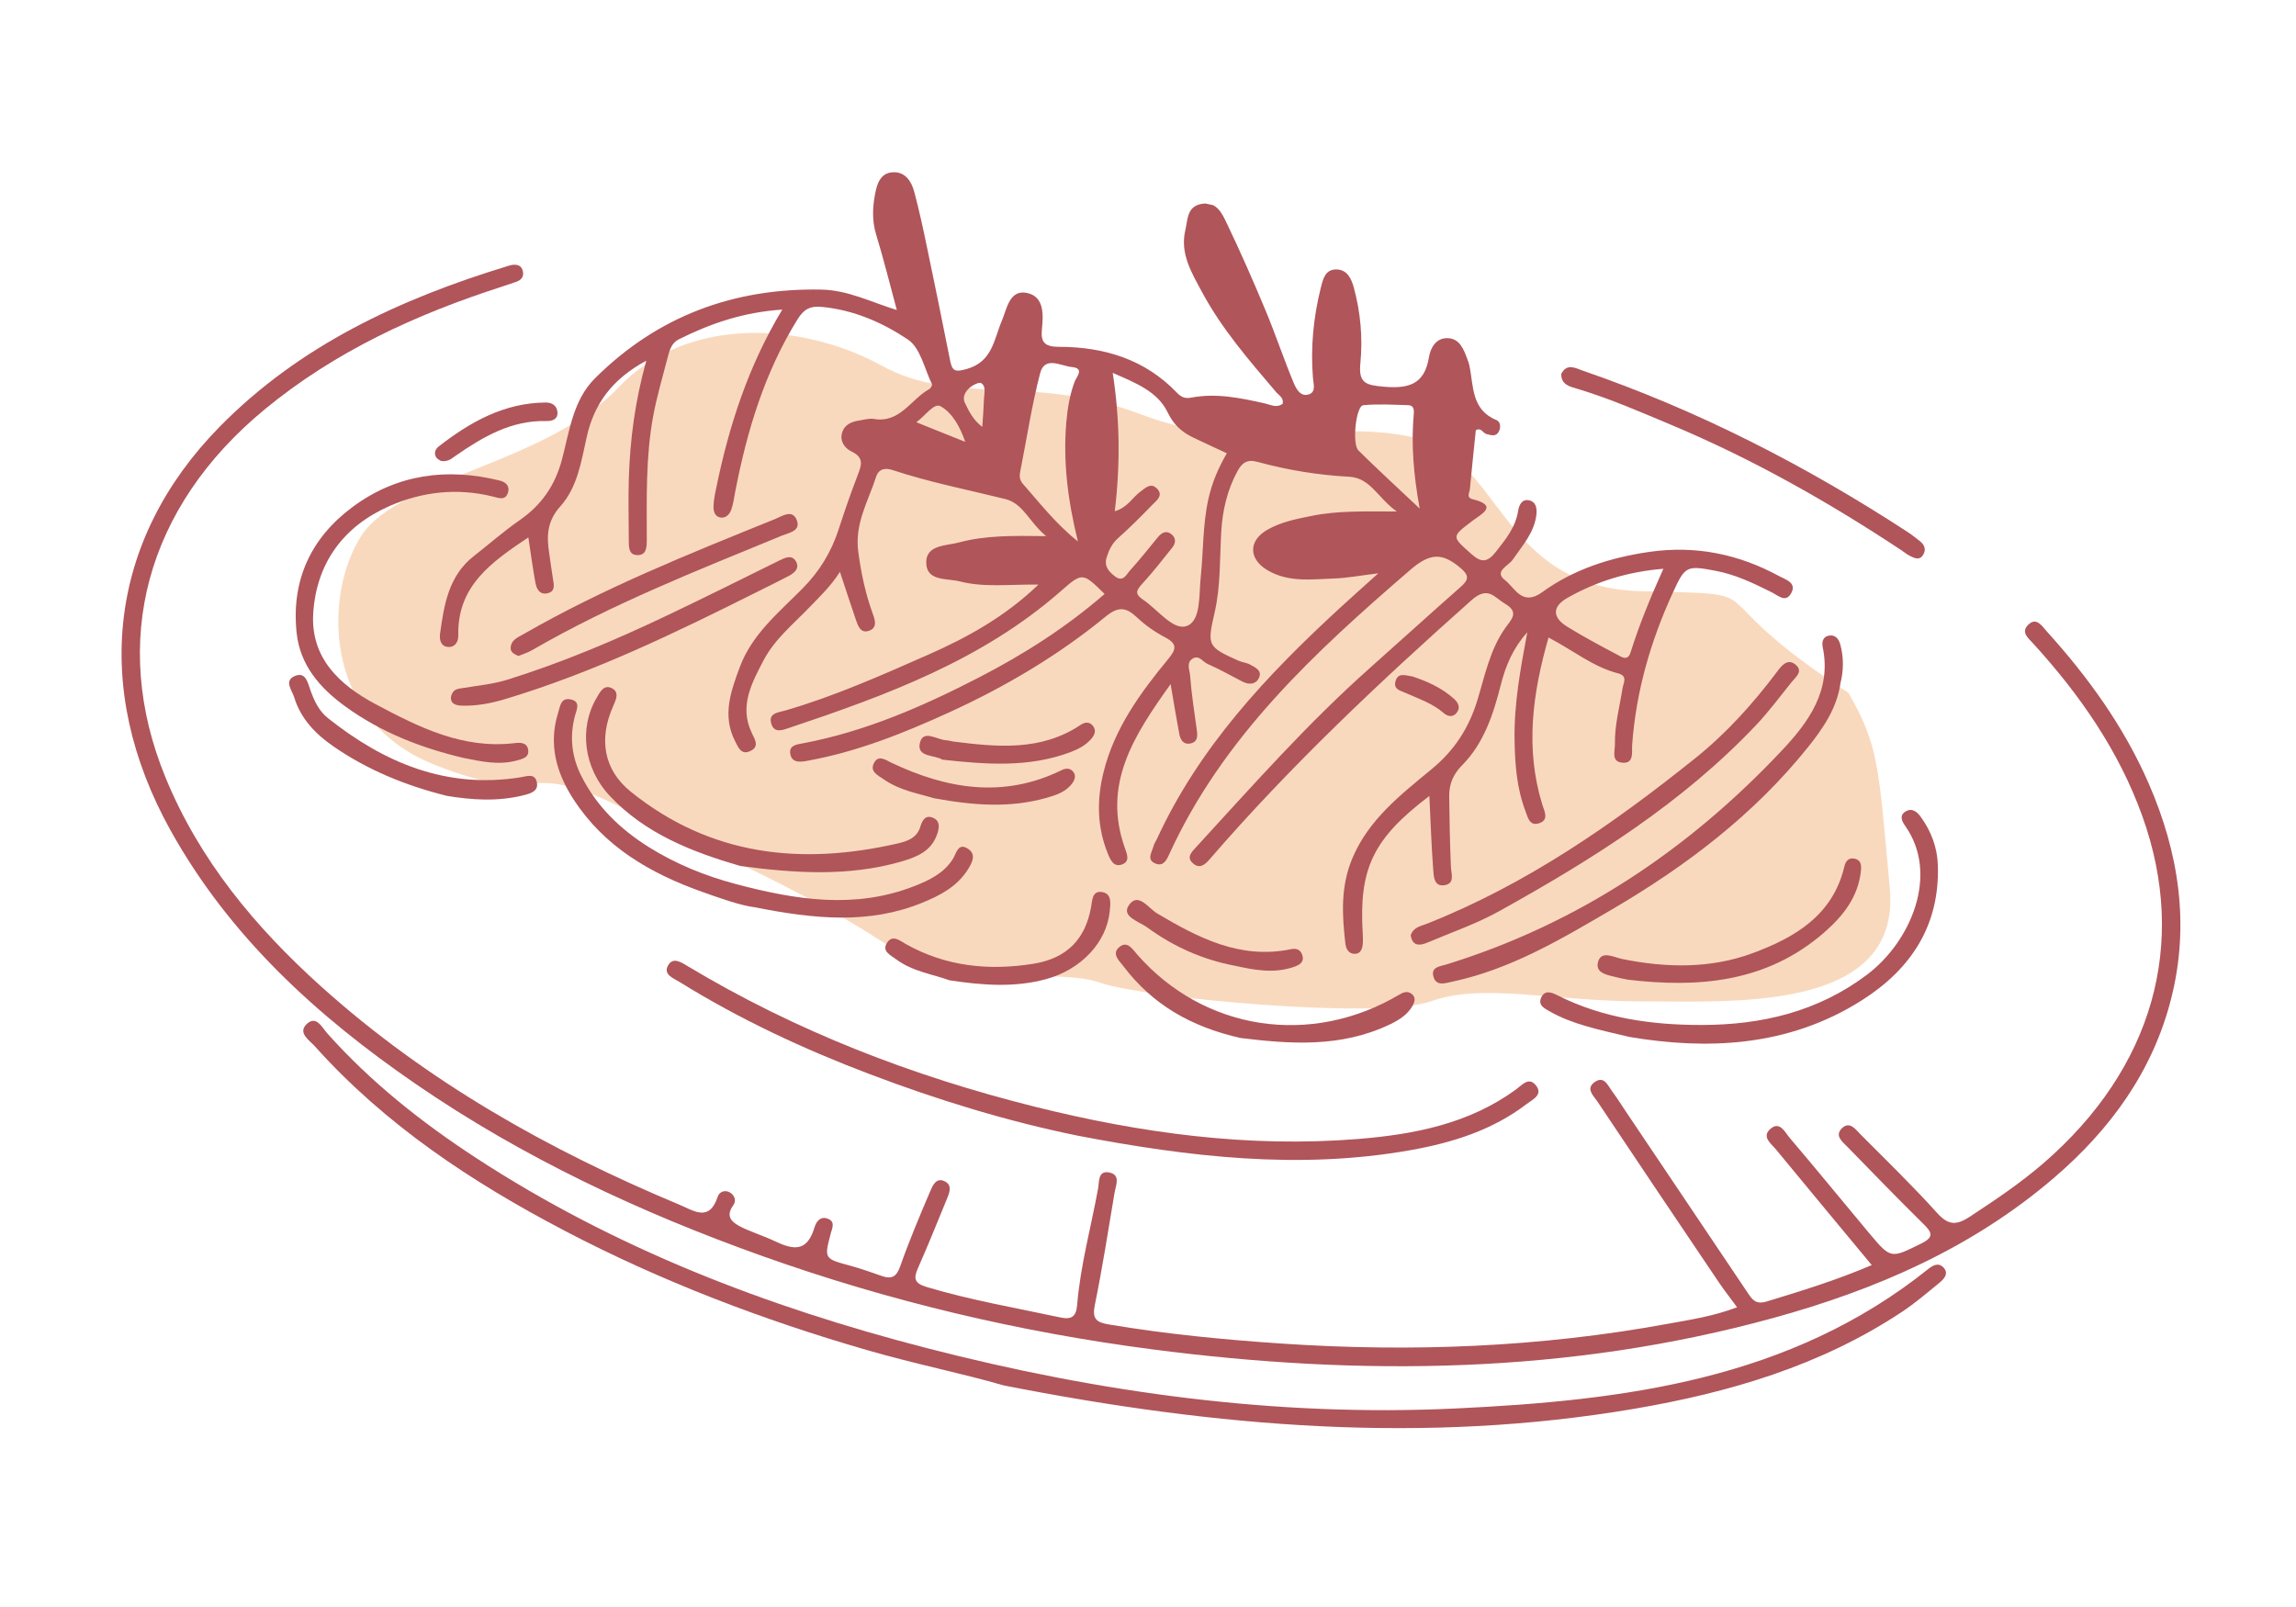 <svg width="230" height="161" viewBox="0 0 230 161" fill="none" xmlns="http://www.w3.org/2000/svg">
<g clip-path="url(#clip0_271_1203)">
<path d="M164.431 59.232C178.756 59.609 168.955 58.855 185.165 69.41C188.181 74.688 188.18 76.573 189.311 89.013C190.442 101.453 173.479 100.322 164.431 100.322C155.384 100.322 148.599 98.437 143.321 100.322C138.044 102.206 114.295 99.945 110.148 98.437C106.001 96.929 95.823 99.191 88.284 94.29C80.744 89.389 72.074 85.62 61.896 80.719C51.718 75.819 54.733 81.096 43.424 76.573C32.115 72.049 32.492 59.232 36.262 53.577C40.032 47.923 54.733 46.415 61.896 38.876C69.058 31.336 80.744 32.467 88.284 36.614C95.823 40.761 103.362 37.368 114.295 41.514C125.227 45.661 132.389 41.891 141.436 43.776C150.484 45.661 150.107 58.855 164.431 59.232Z" fill="#F9D9BD"/>
<path d="M143.185 79.734C143.312 82.287 143.385 84.693 143.57 87.089C143.624 87.766 143.614 88.866 144.718 88.683C145.779 88.502 145.367 87.551 145.341 86.808C145.248 84.474 145.195 82.135 145.171 79.799C145.157 78.591 145.544 77.596 146.465 76.67C148.668 74.444 149.602 71.528 150.352 68.578C150.843 66.642 151.605 64.873 152.994 63.353C152.326 66.94 151.659 70.488 151.72 74.126C151.76 76.546 151.932 78.944 152.802 81.233C153.038 81.851 153.197 82.753 154.108 82.499C155.227 82.187 154.709 81.294 154.497 80.605C152.765 74.972 153.52 69.471 155.123 63.872C157.585 65.151 159.583 66.821 162.102 67.464C163.093 67.718 162.613 68.448 162.531 68.978C162.248 70.818 161.741 72.628 161.774 74.513C161.786 75.245 161.392 76.256 162.431 76.402C163.747 76.588 163.447 75.305 163.499 74.633C163.89 69.263 165.356 64.195 167.601 59.324C168.81 56.695 168.958 56.637 171.87 57.188C173.872 57.566 175.663 58.437 177.452 59.325C178.121 59.656 178.851 60.407 179.402 59.48C180.055 58.392 178.874 58.072 178.226 57.72C174.166 55.512 169.864 54.627 165.241 55.289C161.344 55.85 157.663 57.024 154.487 59.33C152.468 60.797 151.743 58.869 150.755 58.115C149.617 57.244 151.113 56.689 151.529 56.081C152.497 54.665 153.691 53.385 153.906 51.573C153.984 50.894 153.862 50.241 153.12 50.115C152.451 50.004 152.169 50.602 152.08 51.169C151.828 52.816 150.836 54.024 149.85 55.28C149.028 56.324 148.417 56.425 147.388 55.501C145.393 53.713 145.366 53.805 147.563 52.133C148.391 51.506 150.145 50.657 147.519 50.013C146.849 49.851 147.207 49.375 147.241 49.035C147.426 47.056 147.636 45.082 147.838 43.106C148.373 42.786 148.546 43.395 148.917 43.489C149.401 43.612 149.887 43.786 150.164 43.195C150.356 42.786 150.307 42.25 149.908 42.086C147.346 41.04 147.634 38.633 147.183 36.571C147.14 36.372 147.058 36.176 146.989 35.98C146.623 34.991 146.227 33.904 144.996 33.879C143.851 33.855 143.3 34.841 143.14 35.804C142.692 38.55 141.069 38.961 138.572 38.738C136.817 38.582 136.075 38.375 136.274 36.395C136.525 33.861 136.293 31.303 135.62 28.822C135.378 27.928 134.961 27.022 133.901 26.995C132.765 26.964 132.539 27.921 132.31 28.831C131.567 31.805 131.277 34.809 131.524 37.862C131.572 38.465 131.853 39.254 131.124 39.508C130.294 39.8 129.843 38.955 129.608 38.393C128.602 35.982 127.774 33.493 126.768 31.082C125.547 28.155 124.271 25.251 122.901 22.39C122.422 21.391 121.878 20.141 120.339 20.433C118.888 20.709 118.991 22.003 118.744 23.036C118.179 25.406 119.379 27.337 120.417 29.271C122.396 32.955 125.122 36.096 127.813 39.259C128.106 39.604 128.612 39.846 128.495 40.44C127.895 40.912 127.296 40.549 126.712 40.418C124.275 39.873 121.84 39.354 119.331 39.837C118.721 39.955 118.333 39.797 117.894 39.341C114.679 35.983 110.577 34.75 106.08 34.748C104.641 34.747 104.238 34.281 104.374 32.983C104.528 31.497 104.597 29.71 102.881 29.35C101.112 28.979 100.856 30.969 100.362 32.129C99.549 34.044 99.422 36.247 96.815 36.976C95.691 37.292 95.391 37.182 95.183 36.151C94.431 32.368 93.664 28.592 92.872 24.818C92.478 22.929 92.076 21.043 91.574 19.183C91.297 18.154 90.665 17.199 89.46 17.256C88.195 17.317 87.852 18.402 87.655 19.463C87.399 20.825 87.353 22.16 87.778 23.537C88.522 25.962 89.125 28.432 89.838 31.062C87.27 30.269 84.941 29.064 82.269 29.013C73.471 28.847 65.867 31.678 59.619 37.884C57.404 40.082 57.045 43.191 56.297 46.027C55.602 48.654 54.233 50.609 52.031 52.136C50.446 53.236 48.987 54.524 47.464 55.714C44.939 57.69 44.488 60.572 44.085 63.463C44 64.073 44.137 64.814 44.977 64.82C45.634 64.822 45.922 64.238 45.909 63.655C45.794 58.675 49.269 56.296 52.926 53.841C53.173 55.457 53.367 56.926 53.635 58.382C53.749 59.012 54.065 59.629 54.875 59.43C55.601 59.252 55.505 58.655 55.405 58.079C55.254 57.199 55.152 56.309 55.015 55.424C54.744 53.697 54.793 52.21 56.149 50.706C57.832 48.833 58.23 46.25 58.766 43.814C59.496 40.495 61.304 37.987 64.74 36.139C63.606 40.234 63.119 44.032 62.994 47.868C62.928 49.927 62.983 51.99 62.988 54.052C62.991 54.748 62.936 55.618 63.875 55.615C64.758 55.614 64.788 54.845 64.791 54.082C64.791 49.949 64.673 45.816 65.428 41.709C65.806 39.661 66.404 37.683 66.918 35.676C67.079 35.048 67.299 34.348 68.006 33.992C71.174 32.409 74.465 31.276 78.362 31.017C74.939 36.709 73.019 42.687 71.747 48.894C71.619 49.503 71.49 50.12 71.475 50.736C71.459 51.22 71.614 51.774 72.188 51.852C72.729 51.927 73.106 51.506 73.263 51.039C73.463 50.453 73.538 49.829 73.658 49.218C74.835 43.157 76.591 37.318 79.883 32.006C80.53 30.967 81.148 30.63 82.371 30.751C85.554 31.062 88.431 32.327 90.959 34.023C92.202 34.856 92.605 36.946 93.356 38.485C93.406 38.589 93.234 38.905 93.09 38.985C91.246 39.984 90.178 42.423 87.529 41.973C87.074 41.895 86.574 42.053 86.101 42.123C85.312 42.242 84.594 42.524 84.355 43.364C84.101 44.248 84.655 44.928 85.323 45.246C86.585 45.849 86.295 46.624 85.921 47.597C85.23 49.394 84.598 51.215 84.005 53.05C83.269 55.324 82.071 57.269 80.38 58.975C78.011 61.365 75.328 63.545 74.108 66.834C73.219 69.229 72.326 71.666 73.623 74.227C73.939 74.849 74.233 75.653 75.108 75.268C76.1 74.832 75.662 74.163 75.296 73.4C74.041 70.758 75.295 68.444 76.48 66.174C77.586 64.057 79.438 62.555 81.061 60.869C82.114 59.779 83.224 58.736 84.139 57.292C84.698 58.977 85.212 60.556 85.749 62.127C85.952 62.717 86.21 63.449 86.994 63.215C87.918 62.938 87.669 62.144 87.428 61.487C86.696 59.473 86.26 57.423 85.975 55.277C85.598 52.459 86.973 50.213 87.767 47.763C88.029 46.962 88.674 46.843 89.447 47.102C93.131 48.325 96.942 49.064 100.7 49.996C102.513 50.444 103.086 52.307 104.799 53.713C101.472 53.664 98.719 53.634 96.059 54.348C94.799 54.686 92.831 54.578 92.784 56.277C92.735 58.276 94.84 57.916 96.138 58.248C98.628 58.884 101.2 58.525 104.023 58.57C100.662 61.8 96.876 63.88 92.923 65.62C88.249 67.679 83.57 69.763 78.638 71.192C77.977 71.384 76.904 71.422 77.281 72.557C77.588 73.482 78.425 73.136 79.056 72.925C88.784 69.665 98.384 66.142 106.268 59.223C108.433 57.324 108.454 57.346 110.654 59.507C106.817 62.844 102.563 65.552 98.078 67.867C92.484 70.751 86.722 73.278 80.479 74.461C79.851 74.579 79.067 74.653 79.153 75.438C79.278 76.541 80.291 76.329 80.98 76.203C85.912 75.299 90.525 73.452 95.056 71.383C100.681 68.816 105.983 65.684 110.767 61.765C112.018 60.739 112.791 60.82 113.884 61.846C114.727 62.642 115.716 63.333 116.746 63.871C117.992 64.526 117.793 65.091 117.035 66.013C114.22 69.433 111.62 72.983 110.536 77.406C109.86 80.164 109.898 82.856 110.972 85.51C111.241 86.173 111.571 86.929 112.435 86.593C113.193 86.298 112.911 85.599 112.695 84.99C110.402 78.591 113.552 73.732 117.266 68.537C117.606 70.52 117.849 72.034 118.136 73.54C118.245 74.114 118.544 74.63 119.25 74.486C119.955 74.341 119.98 73.799 119.896 73.188C119.64 71.35 119.355 69.509 119.216 67.662C119.175 67.127 118.793 66.36 119.513 65.96C120.133 65.62 120.493 66.31 120.964 66.515C122.154 67.035 123.292 67.685 124.449 68.28C125.078 68.603 125.753 68.604 126.09 67.967C126.497 67.204 125.767 66.877 125.241 66.589C124.884 66.391 124.44 66.362 124.063 66.194C120.918 64.788 120.924 64.658 121.681 61.332C122.279 58.706 122.185 55.994 122.335 53.316C122.458 51.151 122.932 49.092 123.979 47.175C124.425 46.366 124.937 45.99 125.96 46.272C128.969 47.094 132.035 47.597 135.159 47.764C137.297 47.878 138.022 49.908 139.924 51.244C136.751 51.248 134.089 51.144 131.469 51.671C129.905 51.983 128.335 52.281 126.944 53.083C125.036 54.184 125.074 56.007 126.97 57.129C129.074 58.376 131.388 58.034 133.646 57.957C134.937 57.914 136.221 57.666 138.069 57.438C136.549 58.811 135.402 59.826 134.277 60.861C126.928 67.617 120.147 74.822 115.902 84.034C115.785 84.285 115.618 84.517 115.55 84.779C115.392 85.39 114.803 86.153 115.782 86.528C116.533 86.816 116.85 86.192 117.126 85.584C122.5 73.828 131.728 65.321 141.275 57.093C143.307 55.34 144.509 55.398 146.297 56.896C147.178 57.636 147.15 58.071 146.338 58.787C143.276 61.481 140.264 64.224 137.215 66.934C130.963 72.491 125.438 78.751 119.797 84.898C119.384 85.35 118.819 85.876 119.487 86.478C120.193 87.118 120.735 86.6 121.218 86.039C129.268 76.726 138.203 68.32 147.391 60.144C149.071 58.652 149.685 59.853 150.781 60.499C152.245 61.356 151.363 62.096 150.782 62.924C149.24 65.114 148.736 67.739 147.974 70.22C147.127 72.963 145.683 75.174 143.488 76.995C140.362 79.591 137.118 82.057 135.46 86.016C134.284 88.83 134.438 91.661 134.774 94.55C134.836 95.089 135.127 95.544 135.65 95.561C136.363 95.583 136.501 94.984 136.526 94.396C136.537 94.123 136.527 93.845 136.513 93.571C136.11 87.026 137.521 84.045 143.193 79.736L143.185 79.734ZM122.896 45.417C122.026 46.91 121.393 48.409 121.036 50.051C120.474 52.634 120.552 55.257 120.279 57.854C120.093 59.591 120.329 62.193 118.873 62.718C117.519 63.202 115.965 61.053 114.494 60.071C113.663 59.515 113.817 59.148 114.405 58.509C115.473 57.346 116.449 56.093 117.434 54.858C117.758 54.447 117.839 53.938 117.389 53.555C116.844 53.094 116.385 53.341 115.98 53.832C115.066 54.951 114.161 56.088 113.194 57.157C112.835 57.552 112.517 58.359 111.717 57.763C111.082 57.286 110.574 56.73 110.859 55.84C111.088 55.113 111.39 54.46 111.996 53.921C113.176 52.867 114.304 51.743 115.405 50.604C115.848 50.15 116.622 49.617 115.847 48.899C115.26 48.357 114.753 48.873 114.23 49.26C113.43 49.855 112.943 50.86 111.671 51.216C112.23 46.568 112.192 42.05 111.465 37.357C113.807 38.378 115.96 39.228 116.967 41.312C117.567 42.558 118.383 43.284 119.521 43.832C120.628 44.365 121.748 44.876 122.9 45.414L122.896 45.417ZM107.979 54.245C105.667 52.39 104.14 50.358 102.467 48.476C102.185 48.158 102.096 47.775 102.185 47.328C102.847 44.011 103.343 40.652 104.198 37.384C104.655 35.632 106.281 36.668 107.363 36.772C108.694 36.903 107.83 37.743 107.639 38.271C107.156 39.582 106.937 40.926 106.817 42.313C106.484 46.228 106.951 50.074 107.979 54.245ZM166.626 56.983C165.347 59.844 164.218 62.557 163.341 65.362C163.057 66.269 162.446 65.823 162.03 65.6C160.329 64.701 158.629 63.794 156.994 62.785C155.482 61.853 155.476 60.771 157.027 59.892C159.918 58.256 163.04 57.278 166.626 56.983ZM142.211 50.947C139.922 48.784 137.965 46.996 136.084 45.135C135.412 44.473 135.837 40.666 136.56 40.597C138.047 40.451 139.563 40.553 141.066 40.592C141.611 40.609 141.662 41.01 141.623 41.48C141.36 44.478 141.583 47.462 142.215 50.948L142.211 50.947ZM91.795 42.304C92.743 41.613 93.568 40.331 94.225 40.702C95.427 41.387 96.169 42.768 96.695 44.269C95.845 43.929 95.151 43.652 94.458 43.376C93.698 43.072 92.939 42.764 91.795 42.304ZM98.402 42.77C97.492 42.087 97.072 41.219 96.665 40.383C96.355 39.754 96.725 39.166 97.223 38.775C97.519 38.54 98.1 38.259 98.297 38.39C98.798 38.715 98.591 39.358 98.575 39.881C98.543 40.803 98.469 41.724 98.402 42.77Z" fill="#B0555A"/>
<path d="M187.505 126.742C183.959 128.262 180.47 129.328 176.977 130.393C175.853 130.733 175.514 130.183 175.039 129.469C171.032 123.491 167.014 117.523 162.997 111.551C162.495 110.805 162.019 110.04 161.482 109.317C161.058 108.749 160.698 107.749 159.755 108.403C158.801 109.064 159.629 109.772 160.013 110.348C164.045 116.391 168.102 122.418 172.163 128.442C172.701 129.242 173.302 129.999 174.011 130.97C171.58 131.894 169.304 132.218 167.061 132.629C154.267 134.978 141.376 135.48 128.408 134.609C122.613 134.22 116.845 133.66 111.111 132.699C109.822 132.484 109.388 132.147 109.674 130.74C110.434 127.016 111.018 123.259 111.647 119.512C111.777 118.751 112.303 117.678 111.083 117.461C109.97 117.261 110.12 118.429 109.999 119.086C109.289 122.96 108.23 126.774 107.905 130.712C107.809 131.9 107.364 132.239 106.19 131.985C101.725 131.027 97.22 130.256 92.829 128.941C91.614 128.576 91.484 128.104 91.957 127.046C92.962 124.781 93.882 122.481 94.825 120.19C95.087 119.55 95.453 118.757 94.645 118.355C93.758 117.91 93.41 118.821 93.162 119.396C92.109 121.863 91.067 124.341 90.176 126.871C89.809 127.91 89.337 128.179 88.362 127.848C87.316 127.488 86.272 127.104 85.206 126.817C82.551 126.095 82.555 126.117 83.219 123.577C83.351 123.07 83.693 122.43 82.985 122.124C82.241 121.803 81.796 122.303 81.596 122.957C80.965 125.033 79.93 125.435 77.847 124.451C74.875 123.052 72.051 122.71 73.463 120.734C73.769 120.306 73.608 119.76 73.125 119.472C72.611 119.169 72.055 119.413 71.902 119.877C71.053 122.467 69.526 121.307 68.019 120.678C54.956 115.217 42.752 108.354 32.171 98.835C25.573 92.899 19.98 86.181 16.577 77.887C10.985 64.259 14.656 50.801 26.502 41.025C33.552 35.207 41.679 31.485 50.303 28.711C50.763 28.561 51.218 28.398 51.674 28.248C52.207 28.076 52.505 27.727 52.377 27.162C52.241 26.574 51.78 26.464 51.249 26.548C51.112 26.57 50.979 26.619 50.848 26.659C40.07 29.944 30.02 34.594 22.004 42.753C10.877 54.083 9.136 68.924 17.11 83.239C23.041 93.877 31.789 101.829 41.677 108.621C52.415 115.994 64.116 121.47 76.379 125.843C89.081 130.372 102.127 133.46 115.462 135.192C136.349 137.906 157.154 137.674 177.619 132.049C187.911 129.222 197.579 125.03 205.779 117.983C211.412 113.148 215.637 107.34 217.485 100.084C219.378 92.659 218.277 85.455 215.244 78.493C212.755 72.787 209.161 67.815 205.007 63.226C204.535 62.703 203.984 61.786 203.167 62.602C202.41 63.359 203.192 63.943 203.703 64.504C208.355 69.613 212.251 75.212 214.603 81.755C219.214 94.596 215.645 107.058 204.712 116.529C202.404 118.525 199.879 120.217 197.333 121.892C196.013 122.76 195.195 122.792 194.058 121.532C191.609 118.814 188.976 116.265 186.391 113.667C185.89 113.163 185.295 112.275 184.515 113.036C183.741 113.789 184.577 114.401 185.091 114.929C187.6 117.498 190.099 120.083 192.657 122.603C193.537 123.47 193.793 123.931 192.42 124.605C189.415 126.078 189.436 126.159 187.248 123.551C184.586 120.372 181.966 117.152 179.278 113.994C178.808 113.442 178.29 112.269 177.342 113.105C176.435 113.902 177.435 114.582 177.925 115.181C181.082 119.019 184.264 122.84 187.504 126.746L187.505 126.742Z" fill="#B0555A"/>
<path d="M100.487 138.789C122.022 143.029 142.775 144.702 163.695 141.144C173.211 139.523 182.382 136.834 190.53 131.429C191.852 130.553 193.064 129.51 194.294 128.504C194.781 128.106 195.264 127.546 194.643 126.941C194.171 126.482 193.638 126.756 193.163 127.135C179.285 138.258 162.663 140.313 145.774 141.112C127.83 141.962 110.169 139.534 92.828 135.059C76.864 130.939 61.568 125.074 47.663 115.994C42.207 112.429 37.143 108.412 32.79 103.535C32.264 102.946 31.678 101.67 30.713 102.608C29.806 103.49 30.981 104.203 31.532 104.815C38.585 112.691 47.247 118.425 56.529 123.288C66.212 128.358 76.376 132.232 86.886 135.271C91.678 136.657 96.563 137.639 100.496 138.786L100.487 138.789Z" fill="#B0555A"/>
<path d="M107.998 113.787C119.032 115.897 130.105 117.223 141.313 115.228C145.495 114.481 149.511 113.229 152.946 110.596C153.522 110.157 154.668 109.656 153.807 108.678C153.118 107.893 152.477 108.7 151.87 109.145C147.171 112.582 141.685 113.653 136.074 114.108C125.085 115 114.309 113.537 103.649 110.874C91.395 107.812 79.748 103.318 68.901 96.804C68.283 96.433 67.409 95.821 66.916 96.735C66.422 97.653 67.462 97.999 68.067 98.376C74.105 102.122 80.525 105.117 87.154 107.627C93.939 110.199 100.871 112.335 108.002 113.788L107.998 113.787Z" fill="#B0555A"/>
<path d="M46.453 75.94C48.211 76.288 49.958 76.684 51.763 76.193C52.407 76.019 53.064 75.864 52.895 75.049C52.751 74.357 52.069 74.388 51.529 74.453C46.361 75.065 41.958 72.857 37.638 70.556C34.012 68.63 31.073 65.898 31.38 61.38C31.722 56.364 34.434 52.706 39.04 50.688C42.318 49.251 45.808 48.868 49.357 49.743C49.946 49.888 50.65 50.197 50.898 49.32C51.079 48.676 50.651 48.289 50.037 48.139C44.73 46.84 39.721 47.519 35.304 50.803C31.125 53.907 29.161 58.171 29.715 63.405C30.059 66.644 32.046 68.934 34.593 70.778C38.164 73.371 42.188 74.936 46.453 75.94Z" fill="#B0555A"/>
<path d="M184.36 68.477C184.686 67.185 184.703 65.891 184.358 64.598C184.204 64.018 183.866 63.562 183.2 63.681C182.595 63.791 182.488 64.345 182.587 64.824C183.496 69.156 181.177 72.337 178.531 75.153C169.157 85.129 158.087 92.542 144.905 96.62C144.287 96.812 143.322 96.86 143.589 97.832C143.872 98.853 144.77 98.499 145.507 98.344C151.356 97.099 156.425 94.067 161.478 91.112C168.898 86.767 175.703 81.614 181.127 74.841C182.635 72.957 184 70.962 184.364 68.478L184.36 68.477Z" fill="#B0555A"/>
<path d="M75.568 90.889C81.674 92.102 87.069 92.602 92.36 90.451C94.171 89.716 95.88 88.832 96.967 87.093C97.395 86.407 97.802 85.619 97.017 85.069C95.963 84.326 95.796 85.529 95.449 86.067C94.534 87.494 93.127 88.17 91.636 88.76C85.646 91.125 79.656 90.144 73.735 88.576C70.677 87.769 67.722 86.573 65.007 84.876C62.139 83.084 59.785 80.805 58.244 77.764C57.271 75.843 57.042 73.837 57.589 71.734C57.742 71.147 58.236 70.272 57.133 70.066C56.164 69.884 56.117 70.76 55.913 71.404C54.921 74.558 55.724 77.41 57.443 80.068C60.515 84.816 65.11 87.484 70.285 89.332C72.237 90.03 74.191 90.715 75.563 90.892L75.568 90.889Z" fill="#B0555A"/>
<path d="M163.256 103.893C170.87 105.168 179.024 104.957 186.487 100.231C191.428 97.1 194.317 92.737 194.124 86.689C194.067 84.918 193.469 83.317 192.438 81.876C192.047 81.328 191.543 80.896 190.875 81.307C190.236 81.703 190.526 82.285 190.853 82.748C194.282 87.6 191.428 94.344 187.008 97.665C182.092 101.361 176.482 102.682 170.472 102.689C165.452 102.696 160.56 102.01 156.006 99.711C155.465 99.436 154.754 99.139 154.393 99.932C154.048 100.686 154.665 101.002 155.238 101.326C157.496 102.609 159.999 103.126 163.252 103.893L163.256 103.893Z" fill="#B0555A"/>
<path d="M74.158 86.761C79.583 87.479 84.942 87.844 90.236 86.33C91.767 85.892 93.295 85.305 93.879 83.575C94.082 82.973 94.215 82.276 93.502 81.949C92.709 81.583 92.382 82.189 92.193 82.827C91.868 83.933 90.904 84.274 89.989 84.489C80.297 86.726 71.188 85.761 63.188 79.318C60.489 77.145 59.944 74.055 61.423 70.749C61.726 70.071 62.061 69.327 61.279 68.943C60.464 68.538 60.078 69.386 59.741 69.96C57.988 72.954 58.471 76.947 61.066 79.721C64.639 83.536 69.325 85.349 74.158 86.761Z" fill="#B0555A"/>
<path d="M141.314 93.7C141.478 94.778 142.183 94.777 142.976 94.439C145.39 93.419 147.898 92.554 150.176 91.29C159.496 86.109 168.508 80.47 175.91 72.649C177.187 71.301 178.295 69.8 179.462 68.349C179.869 67.845 180.656 67.272 179.898 66.613C179.097 65.915 178.497 66.65 178.042 67.262C175.632 70.471 172.968 73.439 169.828 75.956C161.558 82.59 152.897 88.6 142.954 92.539C142.328 92.79 141.593 92.877 141.314 93.7Z" fill="#B0555A"/>
<path d="M156.394 37.456C156.376 38.597 157.346 38.749 158.065 38.968C161.303 39.948 164.391 41.299 167.501 42.604C175.579 45.998 183.163 50.293 190.457 55.117C190.743 55.308 191.01 55.538 191.314 55.687C191.741 55.895 192.239 56.173 192.608 55.649C192.979 55.116 192.827 54.605 192.316 54.209C191.935 53.918 191.563 53.606 191.164 53.345C180.93 46.663 170.127 41.12 158.551 37.133C157.823 36.882 156.978 36.353 156.399 37.453L156.394 37.456Z" fill="#B0555A"/>
<path d="M45.2 69.704C45.033 70.5 45.661 70.687 46.308 70.7C47.761 70.733 49.18 70.467 50.576 70.047C59.471 67.381 67.778 63.34 76.044 59.198C77.031 58.705 78.028 58.223 79.002 57.707C79.579 57.404 80.132 56.935 79.737 56.25C79.338 55.556 78.69 55.852 78.099 56.14C74.325 57.998 70.563 59.884 66.761 61.69C61.592 64.15 56.317 66.38 50.846 68.09C49.414 68.54 47.886 68.682 46.395 68.929C45.91 69.01 45.413 68.994 45.207 69.693L45.2 69.704Z" fill="#B0555A"/>
<path d="M124.321 104C129.092 104.576 134.295 105.015 139.265 102.614C140.149 102.185 140.97 101.675 141.472 100.818C141.71 100.414 141.896 99.889 141.355 99.534C140.971 99.28 140.588 99.403 140.2 99.635C131.333 104.902 120.639 103.274 113.94 95.654C113.452 95.103 112.937 94.198 112.117 94.891C111.321 95.567 112.119 96.256 112.556 96.827C115.431 100.609 119.262 102.875 124.324 104.005L124.321 104Z" fill="#B0555A"/>
<path d="M51.952 65.715C52.343 65.551 52.87 65.386 53.334 65.119C61.303 60.507 69.849 57.153 78.336 53.658C79.06 53.361 80.248 53.203 79.813 52.099C79.369 50.979 78.343 51.718 77.666 51.992C69.092 55.459 60.503 58.894 52.463 63.52C51.864 63.865 51.167 64.113 51.155 64.941C51.147 65.3 51.453 65.543 51.956 65.716L51.952 65.715Z" fill="#B0555A"/>
<path d="M163.043 98.147C170.027 98.98 176.966 98.493 182.796 93.369C184.644 91.743 186.123 89.874 186.41 87.314C186.473 86.751 186.483 86.155 185.742 86.021C185.145 85.913 184.874 86.314 184.753 86.831C183.591 91.726 179.768 93.938 175.56 95.498C171.344 97.056 166.924 96.972 162.532 96.085C161.632 95.905 160.355 95.15 160.065 96.45C159.811 97.601 161.244 97.714 162.156 97.961C162.357 98.016 162.563 98.046 163.043 98.147Z" fill="#B0555A"/>
<path d="M44.712 79.726C47.284 80.155 49.882 80.322 52.469 79.669C53.15 79.498 53.95 79.268 53.784 78.402C53.594 77.421 52.798 77.775 52.109 77.881C44.714 79.048 38.478 76.43 32.831 71.931C31.947 71.224 31.473 70.205 31.099 69.155C30.823 68.385 30.632 67.272 29.539 67.726C28.408 68.197 29.255 69.159 29.472 69.865C30.127 72.008 31.599 73.534 33.394 74.775C36.831 77.153 40.635 78.697 44.701 79.719L44.712 79.726Z" fill="#B0555A"/>
<path d="M95.111 98.213C98.493 98.728 101.649 98.945 104.769 98.102C108.302 97.147 110.854 94.414 111.167 91.3C111.244 90.549 111.389 89.575 110.465 89.385C109.411 89.168 109.424 90.159 109.291 90.911C108.72 94.081 106.875 96.013 103.544 96.552C99.096 97.269 94.76 96.847 90.739 94.579C90.162 94.255 89.446 93.638 88.908 94.382C88.257 95.28 89.188 95.678 89.78 96.116C91.437 97.346 93.463 97.605 95.111 98.213Z" fill="#B0555A"/>
<path d="M93.539 79.968C97.681 80.731 101.246 80.94 104.779 79.947C105.767 79.671 106.795 79.348 107.433 78.448C107.674 78.112 107.814 77.667 107.492 77.298C107.185 76.941 106.77 76.952 106.359 77.154C100.542 80.008 94.891 79.069 89.303 76.418C88.728 76.144 87.963 75.56 87.525 76.494C87.135 77.324 87.945 77.672 88.504 78.064C90.192 79.245 92.203 79.54 93.535 79.968L93.539 79.968Z" fill="#B0555A"/>
<path d="M94.405 76.109C98.779 76.59 103.042 76.916 107.183 75.372C107.953 75.084 108.71 74.713 109.278 74.069C109.624 73.675 109.851 73.24 109.517 72.767C109.179 72.293 108.712 72.314 108.248 72.624C104.262 75.29 99.868 74.843 95.458 74.287C95.251 74.26 95.052 74.176 94.845 74.171C93.906 74.156 92.491 73.025 92.151 74.424C91.796 75.893 93.639 75.61 94.401 76.109L94.405 76.109Z" fill="#B0555A"/>
<path d="M123.713 96.754C125.676 97.196 127.648 97.554 129.617 96.869C130.108 96.696 130.703 96.431 130.453 95.679C130.269 95.119 129.851 94.985 129.305 95.099C124.241 96.14 120.051 93.969 115.917 91.512C115.033 90.987 113.999 89.32 113.071 90.707C112.315 91.842 114.097 92.313 114.907 92.907C117.551 94.839 120.482 96.149 123.713 96.758L123.713 96.754Z" fill="#B0555A"/>
<path d="M44.176 46.181C44.892 46.289 45.247 45.935 45.64 45.661C48.387 43.758 51.225 42.093 54.743 42.182C55.317 42.197 55.916 42.013 55.84 41.263C55.775 40.622 55.278 40.319 54.665 40.326C50.518 40.359 47.126 42.259 43.971 44.709C43.611 44.99 43.452 45.385 43.68 45.793C43.797 46.004 44.088 46.116 44.172 46.18L44.176 46.181Z" fill="#B0555A"/>
<path d="M141.521 67.782C140.747 67.645 140.056 67.377 139.803 68.219C139.543 69.075 140.28 69.183 140.835 69.435C142.134 70.022 143.51 70.467 144.615 71.436C145.006 71.777 145.505 71.89 145.89 71.449C146.344 70.925 146.102 70.417 145.656 70.014C144.413 68.893 142.919 68.244 141.521 67.782Z" fill="#B0555A"/>
</g>
<defs>
<clipPath id="clip0_271_1203">
<rect width="208.705" height="120.068" fill="white" transform="matrix(-0.979 -0.205 -0.205 0.979 229.453 43.153)"/>
</clipPath>
</defs>
</svg>
